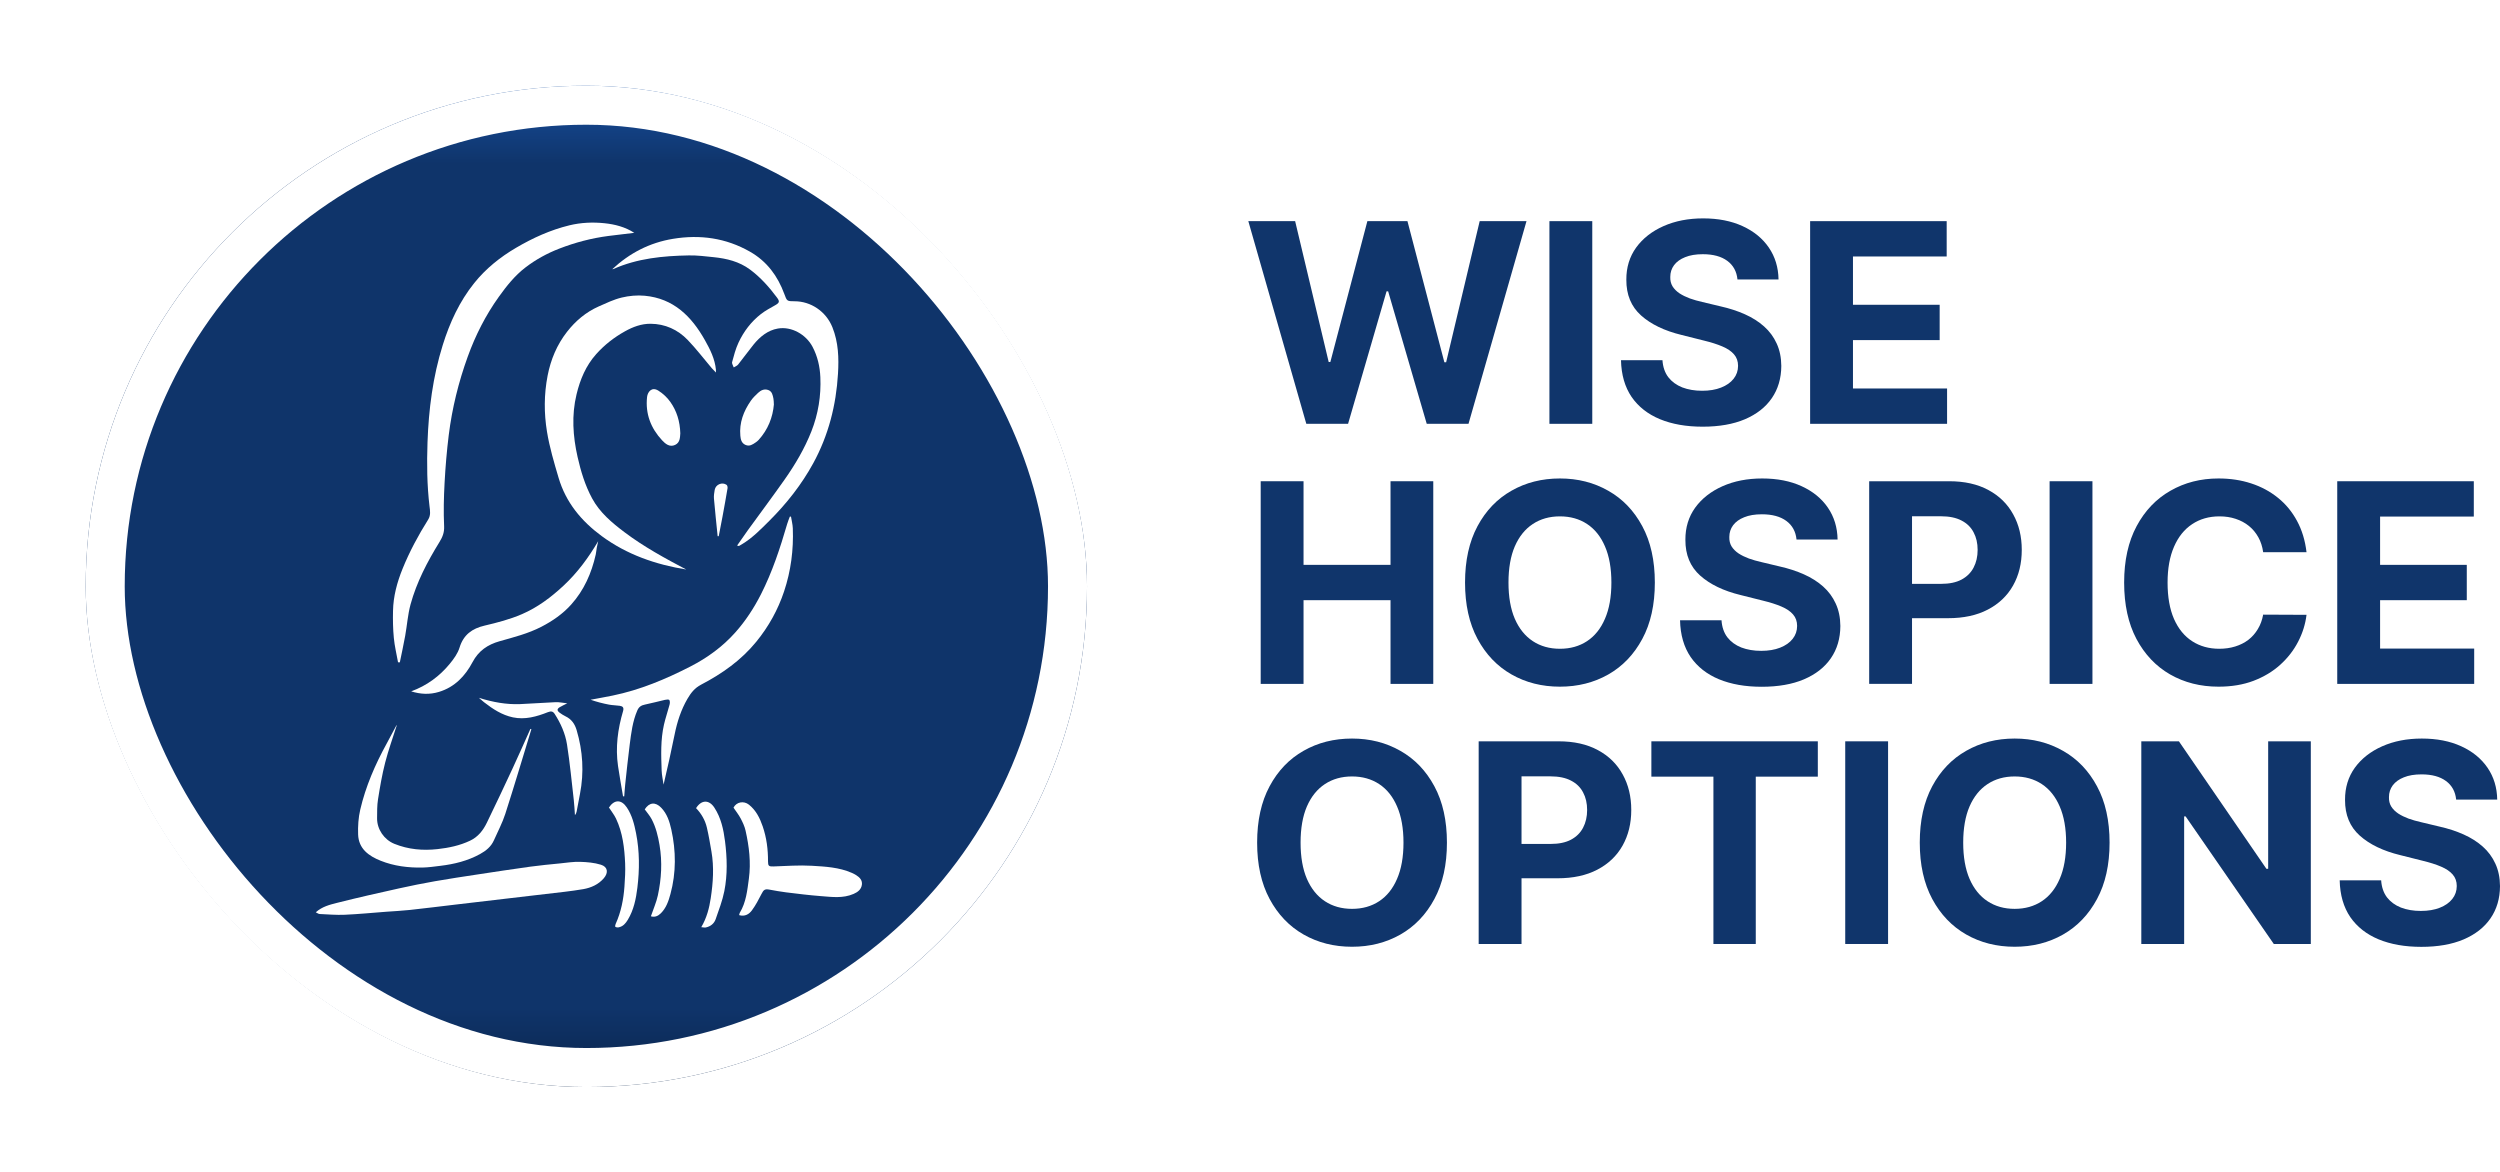 <svg width="2071" height="971" viewBox="0 0 2071 971" fill="none" xmlns="http://www.w3.org/2000/svg">
<path d="M1082.15 351.09L1034.11 183.204H1072.89L1100.68 299.855H1102.07L1132.73 183.204H1165.93L1196.51 300.101H1197.98L1225.77 183.204H1264.55L1216.51 351.09H1181.91L1149.94 241.324H1148.63L1116.74 351.09H1082.15Z" fill="#10356B"/>
<path d="M1319.04 183.204V351.09H1283.54V183.204H1319.04Z" fill="#10356B"/>
<path d="M1439.32 231.487C1438.66 224.875 1435.85 219.738 1430.87 216.076C1425.9 212.414 1419.15 210.584 1410.63 210.584C1404.83 210.584 1399.94 211.403 1395.95 213.043C1391.96 214.628 1388.9 216.841 1386.77 219.683C1384.69 222.525 1383.66 225.749 1383.66 229.356C1383.55 232.362 1384.18 234.985 1385.54 237.226C1386.96 239.466 1388.9 241.406 1391.36 243.046C1393.82 244.631 1396.66 246.024 1399.89 247.227C1403.11 248.374 1406.55 249.358 1410.22 250.178L1425.3 253.785C1432.62 255.424 1439.34 257.61 1445.47 260.343C1451.59 263.075 1456.89 266.436 1461.37 270.426C1465.85 274.415 1469.32 279.115 1471.78 284.525C1474.29 289.936 1475.58 296.139 1475.63 303.134C1475.58 313.408 1472.95 322.316 1467.76 329.858C1462.63 337.345 1455.19 343.165 1445.47 347.319C1435.79 351.417 1424.12 353.467 1410.46 353.467C1396.91 353.467 1385.1 351.39 1375.05 347.237C1365.05 343.083 1357.23 336.935 1351.6 328.792C1346.03 320.595 1343.11 310.457 1342.83 298.379H1377.18C1377.56 304.008 1379.17 308.708 1382.02 312.479C1384.91 316.195 1388.77 319.01 1393.58 320.923C1398.44 322.781 1403.93 323.71 1410.05 323.71C1416.06 323.71 1421.28 322.835 1425.71 321.087C1430.19 319.338 1433.66 316.906 1436.12 313.791C1438.58 310.676 1439.81 307.096 1439.81 303.052C1439.81 299.281 1438.69 296.111 1436.45 293.543C1434.26 290.974 1431.04 288.788 1426.78 286.985C1422.57 285.181 1417.4 283.542 1411.28 282.066L1393 277.476C1378.85 274.033 1367.67 268.65 1359.47 261.326C1351.28 254.003 1347.2 244.139 1347.26 231.733C1347.2 221.568 1349.91 212.688 1355.37 205.091C1360.89 197.495 1368.46 191.565 1378.08 187.303C1387.7 183.04 1398.63 180.908 1410.87 180.908C1423.33 180.908 1434.21 183.04 1443.5 187.303C1452.84 191.565 1460.11 197.495 1465.3 205.091C1470.5 212.688 1473.17 221.486 1473.34 231.487H1439.32Z" fill="#10356B"/>
<path d="M1499.51 351.09V183.204H1612.63V212.469H1535V252.473H1606.81V281.738H1535V321.824H1612.96V351.09H1499.51Z" fill="#10356B"/>
<path d="M1044.36 566.543V398.657H1079.85V467.927H1151.91V398.657H1187.32V566.543H1151.91V497.192H1079.85V566.543H1044.36Z" fill="#10356B"/>
<path d="M1370.87 482.6C1370.87 500.908 1367.4 516.483 1360.46 529.326C1353.57 542.169 1344.17 551.979 1332.26 558.755C1320.4 565.477 1307.06 568.838 1292.25 568.838C1277.33 568.838 1263.94 565.45 1252.09 558.673C1240.23 551.897 1230.85 542.087 1223.97 529.244C1217.08 516.401 1213.64 500.853 1213.64 482.6C1213.64 464.292 1217.08 448.717 1223.97 435.874C1230.85 423.031 1240.23 413.249 1252.09 406.527C1263.94 399.75 1277.33 396.362 1292.25 396.362C1307.06 396.362 1320.4 399.75 1332.26 406.527C1344.17 413.249 1353.57 423.031 1360.46 435.874C1367.4 448.717 1370.87 464.292 1370.87 482.6ZM1334.88 482.6C1334.88 470.741 1333.1 460.74 1329.55 452.597C1326.05 444.454 1321.11 438.279 1314.71 434.071C1308.32 429.863 1300.83 427.759 1292.25 427.759C1283.67 427.759 1276.19 429.863 1269.79 434.071C1263.4 438.279 1258.42 444.454 1254.87 452.597C1251.37 460.74 1249.63 470.741 1249.63 482.6C1249.63 494.459 1251.37 504.46 1254.87 512.603C1258.42 520.746 1263.4 526.922 1269.79 531.13C1276.19 535.338 1283.67 537.442 1292.25 537.442C1300.83 537.442 1308.32 535.338 1314.71 531.13C1321.11 526.922 1326.05 520.746 1329.55 512.603C1333.1 504.46 1334.88 494.459 1334.88 482.6Z" fill="#10356B"/>
<path d="M1488.24 446.941C1487.58 440.328 1484.77 435.191 1479.79 431.529C1474.82 427.868 1468.07 426.037 1459.54 426.037C1453.75 426.037 1448.86 426.857 1444.87 428.496C1440.88 430.081 1437.82 432.295 1435.69 435.136C1433.61 437.978 1432.57 441.202 1432.57 444.809C1432.47 447.815 1433.09 450.438 1434.46 452.679C1435.88 454.92 1437.82 456.86 1440.28 458.499C1442.74 460.084 1445.58 461.478 1448.81 462.68C1452.03 463.828 1455.47 464.811 1459.13 465.631L1474.22 469.238C1481.54 470.878 1488.26 473.064 1494.38 475.796C1500.51 478.529 1505.81 481.89 1510.29 485.879C1514.77 489.869 1518.24 494.569 1520.7 499.979C1523.21 505.389 1524.5 511.592 1524.55 518.587C1524.5 528.862 1521.87 537.77 1516.68 545.311C1511.54 552.798 1504.11 558.619 1494.38 562.772C1484.71 566.871 1473.04 568.92 1459.38 568.92C1445.83 568.92 1434.02 566.844 1423.97 562.69C1413.97 558.537 1406.15 552.389 1400.52 544.246C1394.95 536.048 1392.02 525.911 1391.75 513.833H1426.1C1426.48 519.462 1428.09 524.162 1430.94 527.933C1433.83 531.649 1437.68 534.463 1442.49 536.376C1447.36 538.234 1452.85 539.163 1458.97 539.163C1464.98 539.163 1470.2 538.289 1474.63 536.54C1479.11 534.791 1482.58 532.359 1485.04 529.244C1487.5 526.129 1488.73 522.55 1488.73 518.505C1488.73 514.735 1487.61 511.565 1485.37 508.996C1483.18 506.428 1479.96 504.242 1475.69 502.438C1471.49 500.635 1466.32 498.995 1460.2 497.52L1441.92 492.929C1427.77 489.486 1416.59 484.103 1408.39 476.78C1400.19 469.457 1396.12 459.592 1396.18 447.187C1396.12 437.022 1398.83 428.141 1404.29 420.545C1409.81 412.948 1417.38 407.019 1427 402.756C1436.62 398.493 1447.55 396.362 1459.79 396.362C1472.25 396.362 1483.13 398.493 1492.42 402.756C1501.76 407.019 1509.03 412.948 1514.22 420.545C1519.41 428.141 1522.09 436.94 1522.26 446.941H1488.24Z" fill="#10356B"/>
<path d="M1548.43 566.543V398.657H1614.66C1627.4 398.657 1638.24 401.089 1647.21 405.953C1656.17 410.762 1663 417.457 1667.7 426.037C1672.46 434.562 1674.83 444.4 1674.83 455.548C1674.83 466.697 1672.43 476.534 1667.62 485.059C1662.81 493.585 1655.84 500.225 1646.72 504.979C1637.64 509.734 1626.66 512.111 1613.76 512.111H1571.54V483.666H1608.02C1614.85 483.666 1620.48 482.491 1624.91 480.141C1629.39 477.736 1632.72 474.43 1634.91 470.222C1637.15 465.959 1638.27 461.068 1638.27 455.548C1638.27 449.974 1637.15 445.11 1634.91 440.957C1632.72 436.748 1629.39 433.497 1624.91 431.201C1620.43 428.852 1614.74 427.677 1607.86 427.677H1583.92V566.543H1548.43Z" fill="#10356B"/>
<path d="M1733.38 398.657V566.543H1697.89V398.657H1733.38Z" fill="#10356B"/>
<path d="M1910.72 457.434H1874.81C1874.16 452.788 1872.82 448.662 1870.8 445.055C1868.77 441.394 1866.18 438.279 1863.01 435.71C1859.84 433.142 1856.18 431.174 1852.02 429.808C1847.92 428.442 1843.47 427.759 1838.66 427.759C1829.97 427.759 1822.4 429.917 1815.95 434.235C1809.51 438.497 1804.5 444.727 1800.95 452.925C1797.4 461.068 1795.62 470.96 1795.62 482.6C1795.62 494.569 1797.4 504.624 1800.95 512.767C1804.56 520.91 1809.59 527.058 1816.04 531.212C1822.48 535.365 1829.94 537.442 1838.42 537.442C1843.17 537.442 1847.57 536.813 1851.61 535.556C1855.71 534.299 1859.35 532.469 1862.52 530.064C1865.69 527.605 1868.31 524.626 1870.39 521.129C1872.52 517.631 1873.99 513.642 1874.81 509.16L1910.72 509.324C1909.79 517.03 1907.47 524.462 1903.75 531.621C1900.09 538.726 1895.14 545.093 1888.91 550.722C1882.74 556.296 1875.36 560.723 1866.78 564.002C1858.25 567.226 1848.61 568.838 1837.84 568.838C1822.87 568.838 1809.48 565.45 1797.67 558.673C1785.92 551.897 1776.63 542.087 1769.8 529.244C1763.02 516.401 1759.64 500.853 1759.64 482.6C1759.64 464.292 1763.08 448.717 1769.97 435.874C1776.85 423.031 1786.2 413.249 1798 406.527C1809.81 399.75 1823.09 396.362 1837.84 396.362C1847.57 396.362 1856.59 397.728 1864.89 400.461C1873.25 403.193 1880.66 407.183 1887.11 412.429C1893.56 417.621 1898.8 423.988 1902.85 431.529C1906.95 439.071 1909.57 447.706 1910.72 457.434Z" fill="#10356B"/>
<path d="M1936.17 566.543V398.657H2049.3V427.922H1971.67V467.927H2043.48V497.192H1971.67V537.278H2049.62V566.543H1936.17Z" fill="#10356B"/>
<path d="M1198.64 698.054C1198.64 716.361 1195.17 731.937 1188.23 744.78C1181.34 757.622 1171.94 767.432 1160.03 774.209C1148.17 780.931 1134.83 784.292 1120.02 784.292C1105.1 784.292 1091.71 780.903 1079.85 774.127C1068 767.35 1058.62 757.54 1051.74 744.698C1044.85 731.855 1041.41 716.307 1041.41 698.054C1041.41 679.746 1044.85 664.17 1051.74 651.328C1058.62 638.485 1068 628.702 1079.85 621.98C1091.71 615.204 1105.1 611.815 1120.02 611.815C1134.83 611.815 1148.17 615.204 1160.03 621.98C1171.94 628.702 1181.34 638.485 1188.23 651.328C1195.17 664.17 1198.64 679.746 1198.64 698.054ZM1162.65 698.054C1162.65 686.194 1160.87 676.193 1157.32 668.051C1153.82 659.908 1148.88 653.732 1142.48 649.524C1136.09 645.316 1128.6 643.212 1120.02 643.212C1111.44 643.212 1103.96 645.316 1097.56 649.524C1091.17 653.732 1086.19 659.908 1082.64 668.051C1079.14 676.193 1077.4 686.194 1077.4 698.054C1077.4 709.913 1079.14 719.914 1082.64 728.057C1086.19 736.2 1091.17 742.375 1097.56 746.583C1103.96 750.791 1111.44 752.895 1120.02 752.895C1128.6 752.895 1136.09 750.791 1142.48 746.583C1148.88 742.375 1153.82 736.2 1157.32 728.057C1160.87 719.914 1162.65 709.913 1162.65 698.054Z" fill="#10356B"/>
<path d="M1224.93 781.996V614.111H1291.17C1303.9 614.111 1314.75 616.543 1323.71 621.407C1332.67 626.216 1339.51 632.91 1344.21 641.491C1348.96 650.016 1351.34 659.853 1351.34 671.002C1351.34 682.15 1348.93 691.987 1344.12 700.513C1339.31 709.038 1332.35 715.678 1323.22 720.433C1314.15 725.187 1303.16 727.565 1290.27 727.565H1248.05V699.119H1284.53C1291.36 699.119 1296.99 697.944 1301.41 695.594C1305.9 693.19 1309.23 689.883 1311.42 685.675C1313.66 681.413 1314.78 676.521 1314.78 671.002C1314.78 665.427 1313.66 660.563 1311.42 656.41C1309.23 652.202 1305.9 648.95 1301.41 646.655C1296.93 644.305 1291.25 643.13 1284.36 643.13H1260.43V781.996H1224.93Z" fill="#10356B"/>
<path d="M1368 643.376V614.111H1505.88V643.376H1454.48V781.996H1419.4V643.376H1368Z" fill="#10356B"/>
<path d="M1564.08 614.111V781.996H1528.59V614.111H1564.08Z" fill="#10356B"/>
<path d="M1747.57 698.054C1747.57 716.361 1744.1 731.937 1737.15 744.78C1730.27 757.622 1720.87 767.432 1708.96 774.209C1697.1 780.931 1683.76 784.292 1668.95 784.292C1654.03 784.292 1640.64 780.903 1628.78 774.127C1616.92 767.35 1607.55 757.54 1600.67 744.698C1593.78 731.855 1590.34 716.307 1590.34 698.054C1590.34 679.746 1593.78 664.17 1600.67 651.328C1607.55 638.485 1616.92 628.702 1628.78 621.98C1640.64 615.204 1654.03 611.815 1668.95 611.815C1683.76 611.815 1697.1 615.204 1708.96 621.98C1720.87 628.702 1730.27 638.485 1737.15 651.328C1744.1 664.17 1747.57 679.746 1747.57 698.054ZM1711.58 698.054C1711.58 686.194 1709.8 676.193 1706.25 668.051C1702.75 659.908 1697.81 653.732 1691.41 649.524C1685.02 645.316 1677.53 643.212 1668.95 643.212C1660.37 643.212 1652.88 645.316 1646.49 649.524C1640.1 653.732 1635.12 659.908 1631.57 668.051C1628.07 676.193 1626.32 686.194 1626.32 698.054C1626.32 709.913 1628.07 719.914 1631.57 728.057C1635.12 736.2 1640.1 742.375 1646.49 746.583C1652.88 750.791 1660.37 752.895 1668.95 752.895C1677.53 752.895 1685.02 750.791 1691.41 746.583C1697.81 742.375 1702.75 736.2 1706.25 728.057C1709.8 719.914 1711.58 709.913 1711.58 698.054Z" fill="#10356B"/>
<path d="M1914.28 614.111V781.996H1883.62L1810.58 676.33H1809.35V781.996H1773.86V614.111H1805.01L1877.48 719.695H1878.95V614.111H1914.28Z" fill="#10356B"/>
<path d="M2034.68 662.394C2034.03 655.782 2031.21 650.644 2026.24 646.983C2021.27 643.321 2014.52 641.491 2005.99 641.491C2000.2 641.491 1995.31 642.31 1991.32 643.95C1987.33 645.535 1984.27 647.748 1982.14 650.59C1980.06 653.432 1979.02 656.656 1979.02 660.263C1978.91 663.269 1979.54 665.892 1980.91 668.133C1982.33 670.373 1984.27 672.313 1986.73 673.953C1989.19 675.538 1992.03 676.931 1995.25 678.134C1998.48 679.281 2001.92 680.265 2005.58 681.085L2020.67 684.692C2027.99 686.331 2034.71 688.517 2040.83 691.25C2046.95 693.982 2052.25 697.343 2056.74 701.333C2061.22 705.322 2064.69 710.022 2067.15 715.432C2069.66 720.843 2070.95 727.046 2071 734.041C2070.95 744.315 2068.32 753.223 2063.13 760.765C2057.99 768.252 2050.56 774.072 2040.83 778.226C2031.16 782.324 2019.49 784.374 2005.83 784.374C1992.28 784.374 1980.47 782.297 1970.42 778.144C1960.42 773.99 1952.6 767.842 1946.97 759.699C1941.4 751.502 1938.47 741.364 1938.2 729.286H1972.55C1972.93 734.915 1974.54 739.615 1977.38 743.386C1980.28 747.102 1984.13 749.917 1988.94 751.83C1993.81 753.688 1999.3 754.617 2005.42 754.617C2011.43 754.617 2016.65 753.742 2021.08 751.993C2025.56 750.245 2029.03 747.813 2031.49 744.698C2033.95 741.583 2035.18 738.003 2035.18 733.959C2035.18 730.188 2034.06 727.018 2031.82 724.45C2029.63 721.881 2026.41 719.695 2022.14 717.892C2017.93 716.088 2012.77 714.449 2006.65 712.973L1988.37 708.383C1974.21 704.94 1963.04 699.556 1954.84 692.233C1946.64 684.91 1942.57 675.046 1942.63 662.64C1942.57 652.475 1945.28 643.595 1950.74 635.998C1956.26 628.402 1963.83 622.472 1973.45 618.209C1983.07 613.947 1994 611.815 2006.24 611.815C2018.7 611.815 2029.58 613.947 2038.87 618.209C2048.21 622.472 2055.48 628.402 2060.67 635.998C2065.86 643.595 2068.54 652.393 2068.7 662.394H2034.68Z" fill="#10356B"/>
<g filter="url(#filter0_d_201_96)">
<rect x="71" y="71" width="829.496" height="829.496" rx="414.748" fill="url(#paint0_linear_201_96)"/>
<rect x="87.159" y="87.159" width="797.178" height="797.178" rx="398.589" stroke="white" stroke-width="32.318"/>
<path d="M329.735 548.662C328.544 541.942 326.89 535.271 326.258 528.502C325.529 521.054 325.407 513.484 325.577 505.988C325.82 493.93 328.933 482.455 333.431 471.295C339.218 457.005 346.488 443.468 354.682 430.44C356.968 426.825 356.263 423.089 355.825 419.498C353.709 401.861 353.539 384.175 354.147 366.488C355.095 339.122 358.572 312.072 366.767 285.846C372.553 267.286 380.602 249.746 392.905 234.413C402.534 222.428 414.35 212.991 427.529 205.251C441.437 197.1 455.977 190.477 471.758 186.643C481.362 184.314 491.161 183.926 500.789 184.921C509.397 185.818 517.98 188.026 525.42 192.878C518.296 193.727 511.147 194.552 503.999 195.474C490.018 197.294 476.475 200.86 463.32 205.955C453.23 209.861 443.844 215.004 435.261 221.579C426.459 228.323 419.627 236.936 413.256 245.84C402.315 261.124 393.853 277.791 387.483 295.429C379.872 316.463 374.523 338.128 371.751 360.326C370.122 373.451 369.003 386.673 368.298 399.895C367.642 411.929 367.35 424.011 367.909 436.02C368.152 441.26 366.499 445.045 363.995 449.121C353.977 465.375 345.151 482.237 340.093 500.699C337.783 509.166 337.224 518.094 335.644 526.779C334.331 534.106 332.702 541.384 331.218 548.711C330.732 548.687 330.27 548.663 329.784 548.638L329.735 548.662Z" fill="white"/>
<path d="M568.578 471.804C543.218 467.68 519.365 459.504 498.406 444.05C481.531 431.629 468.717 416.126 462.736 395.82C459.016 383.253 455.247 370.564 453.132 357.682C450.603 342.3 450.627 326.676 453.642 311.174C456.244 297.806 461.374 285.579 469.739 274.855C476.766 265.855 485.397 258.552 495.926 253.87C502.175 251.104 508.448 248.072 515.037 246.495C521.164 245.015 527.802 244.408 534.051 244.99C557.928 247.198 572.833 262.046 583.921 281.746C588.273 289.46 592.261 297.369 593.087 306.419C593.136 306.831 593.087 307.219 593.087 308.602C591.531 306.977 590.486 305.982 589.537 304.89C582.948 297.127 576.772 288.975 569.745 281.673C561.478 273.06 550.974 268.281 538.89 268.208C531.377 268.16 524.35 270.755 517.76 274.443C508.764 279.441 500.764 285.676 493.908 293.342C485.349 302.901 480.583 314.352 477.617 326.628C473.41 343.999 474.577 361.272 478.468 378.546C481.167 390.458 484.668 402.079 490.503 412.851C496.874 424.641 506.916 433.036 517.42 440.945C533.395 452.978 550.877 462.488 568.578 471.829V471.804Z" fill="white"/>
<path d="M507.112 223.083C521.628 209.546 538.235 201.03 557.468 197.852C579.935 194.14 601.356 197.124 621.294 208.502C635.299 216.484 644.272 228.639 649.742 243.559C651.882 249.455 651.955 249.576 658.277 249.576C671.528 249.576 684.245 257.825 689.57 271.119C694.603 283.711 694.968 296.617 694.19 309.621C692.658 335.702 686.312 360.642 673.717 383.714C663.991 401.497 651.542 417.266 637.172 431.58C630.169 438.543 623.312 445.627 614.754 450.77C614 451.231 613.246 451.717 612.468 452.129C612.103 452.323 611.69 452.396 610.62 451.935C613.562 447.738 616.431 443.516 619.422 439.368C629.561 425.394 639.895 411.565 649.84 397.445C658.715 384.854 666.568 371.559 672.209 357.221C677.826 342.907 680.282 327.841 679.577 312.411C679.188 303.629 677.267 295.186 673.109 287.301C667.735 277.088 655.7 270.198 644.369 272.163C636.005 273.618 629.537 278.956 624.261 285.433C619.86 290.843 615.823 296.545 611.471 301.979C610.62 303.071 609.064 303.58 607.824 304.381C607.338 302.901 606.146 301.203 606.486 299.941C607.945 294.531 609.38 289.024 611.714 283.978C616.042 274.637 622.218 266.486 630.388 260.129C634.035 257.291 638.193 255.132 642.205 252.827C645.633 250.886 646.047 249.746 643.785 246.689C637.293 237.931 630.12 229.828 621.294 223.277C612.346 216.63 601.988 214.155 591.193 213.039C584.384 212.336 577.528 211.462 570.695 211.583C549.25 211.972 528.047 214.01 508.109 222.865C507.914 222.938 507.696 222.938 507.136 223.035L507.112 223.083Z" fill="white"/>
<path d="M516.129 659.702C514.743 651.332 513.187 642.986 511.972 634.592C509.735 619.09 511.753 603.927 516.154 589.055C517.005 586.143 515.886 585.052 513.43 584.688C510.488 584.251 507.449 584.275 504.531 583.717C499.352 582.723 494.246 581.413 489.237 579.666C495.316 578.526 501.419 577.458 507.473 576.221C530.208 571.538 551.361 562.683 571.932 552.13C586.107 544.852 598.702 535.657 609.279 523.745C617.692 514.259 624.573 503.705 630.336 492.4C639.794 473.792 646.262 454.068 652.073 434.125C652.681 432.039 653.532 430.025 654.286 427.987C654.602 427.987 654.942 427.963 655.258 427.939C655.769 431.19 656.644 434.417 656.766 437.692C657.447 455.523 655.186 473.015 649.52 489.974C644.438 505.209 636.779 518.99 626.591 531.508C614.021 546.938 598.192 558.098 580.782 567.172C575.506 569.913 572.321 574.013 569.5 578.865C564.151 588.06 560.966 597.983 558.875 608.342C556.054 622.243 553.015 636.096 549.708 649.973C549.149 646.092 548.249 642.21 548.103 638.304C547.666 625.591 547.179 612.83 550.024 600.312C551.289 594.732 553.209 589.297 554.668 583.742C554.984 582.504 555.106 580.782 554.449 579.86C554.036 579.278 552.042 579.496 550.851 579.763C545.356 581 539.909 582.529 534.39 583.645C531.326 584.275 529.308 585.416 527.971 588.497C524.032 597.57 522.889 607.226 521.649 616.833C520.239 627.799 519.12 638.789 517.929 649.779C517.564 653.079 517.394 656.378 517.126 659.678C516.81 659.678 516.47 659.678 516.154 659.702H516.129Z" fill="white"/>
<path d="M261.605 755.727C266.881 750.996 273.154 749.468 279.16 747.939C296.302 743.597 313.566 739.715 330.853 735.882C340.677 733.698 350.548 731.733 360.444 729.986C371.994 727.948 383.616 726.226 395.215 724.455C409.876 722.223 424.538 719.991 439.249 717.953C447.467 716.813 455.758 716.061 464.001 715.236C469.496 714.678 475.016 713.78 480.511 713.95C486.298 714.12 492.279 714.629 497.774 716.328C503.513 718.099 504.169 722.926 500.206 727.536C495.732 732.752 489.653 735.421 483.21 736.561C472.852 738.356 462.372 739.351 451.917 740.613C441.364 741.898 430.787 743.087 420.234 744.324C406.059 745.974 391.859 747.648 377.684 749.322C364.943 750.826 352.226 752.428 339.461 753.81C332.993 754.514 326.452 754.805 319.96 755.29C308.508 756.164 297.056 757.28 285.579 757.789C278.625 758.105 271.647 757.474 264.693 757.158C263.793 757.11 262.894 756.358 261.629 755.776L261.605 755.727Z" fill="white"/>
<path d="M328.665 600.946C325.407 611.208 321.735 621.373 319.06 631.781C316.483 641.801 314.757 652.063 313.128 662.277C312.325 667.347 312.422 672.612 312.374 677.78C312.252 686.926 318.209 695.611 326.695 699.032C338.245 703.69 350.183 704.782 362.511 703.399C371.823 702.356 380.796 700.488 389.33 696.46C396.09 693.282 400.247 687.848 403.335 681.491C410.63 666.498 417.73 651.408 424.757 636.294C429.765 625.522 434.531 614.653 439.394 603.808C439.662 603.881 439.929 603.978 440.197 604.051C433.048 627.438 426.094 650.874 418.605 674.165C416.198 681.686 412.38 688.745 409.195 696.024C406.861 701.337 402.655 704.758 397.67 707.499C387.409 713.152 376.297 715.869 364.796 717.252C359.836 717.858 354.876 718.586 349.916 718.683C338.099 718.902 326.428 717.47 315.389 713.055C305.493 709.124 297.08 703.156 296.666 691.293C296.423 684.427 296.885 677.319 298.441 670.647C302.94 651.432 310.745 633.407 320.252 616.109C323.048 611.038 325.723 605.895 328.446 600.776C328.519 600.824 328.592 600.873 328.64 600.921L328.665 600.946Z" fill="white"/>
<path d="M612.297 758.18C612.492 757.38 612.516 756.7 612.832 756.166C618.109 747.457 619.057 737.607 620.37 727.878C622.193 714.438 620.564 701.167 617.622 688.067C616.844 684.573 615.215 681.152 613.537 677.95C611.908 674.869 609.671 672.079 607.629 669.07C610.012 664.339 616.115 663.126 620.467 666.62C626.278 671.302 629.464 677.659 631.822 684.573C635.056 694.01 636.272 703.69 636.223 713.589C636.223 717.373 636.977 717.883 640.697 717.762C651.298 717.422 661.948 716.573 672.501 717.204C683.685 717.859 695.089 718.465 705.642 723.075C706.857 723.609 708.049 724.215 709.167 724.919C712.134 726.787 714.517 729.164 713.982 732.973C713.422 736.855 710.578 739.014 707.174 740.494C698.323 744.376 689.083 743.041 679.965 742.338C670.361 741.61 660.805 740.397 651.25 739.232C646.533 738.65 641.864 737.777 637.196 736.928C633.621 736.297 632.552 737.122 630.85 740.518C628.467 745.201 625.987 749.907 622.899 754.129C620.54 757.331 617.063 759.466 612.322 758.107L612.297 758.18Z" fill="white"/>
<path d="M340.603 572.729C353.563 567.998 364.189 560.186 372.748 549.706C376.006 545.727 379.24 541.239 380.698 536.435C383.957 525.833 391.105 520.665 401.39 518.264C411.919 515.789 422.374 513.096 432.416 508.753C445.473 503.101 456.512 494.755 466.773 485.22C478.298 474.497 487.513 461.979 495.537 448.32C495.148 450.139 494.71 451.959 494.37 453.778C494.03 455.622 493.908 457.515 493.519 459.334C490.066 474.788 483.793 489.005 473.143 500.844C466.238 508.535 457.752 514.43 448.488 519.21C437.473 524.911 425.584 527.871 413.791 531.219C404.041 534.009 396.479 539.031 391.47 548.493C385.416 559.944 376.735 569.187 363.654 573.166C355.897 575.543 348.287 575.131 340.579 572.705L340.603 572.729Z" fill="white"/>
<path d="M396.746 578.091C408.369 581.706 419.432 583.72 430.787 583.283C440.61 582.919 450.433 582.07 460.257 581.682C463.174 581.561 466.141 582.24 469.909 582.628C467.502 583.865 465.654 584.69 463.928 585.685C461.326 587.213 461.229 588.62 463.661 590.44C465.168 591.556 466.773 592.575 468.475 593.4C473.411 595.753 476.158 599.683 477.69 604.851C482.845 622.246 483.915 639.811 480.462 657.642C479.514 662.519 478.638 667.419 477.69 672.272C477.496 673.291 477.107 674.285 476.28 675.231C475.964 671.107 475.818 666.934 475.332 662.834C473.557 647.477 472.122 632.047 469.715 616.787C468.305 607.738 464.536 599.247 459.503 591.435C458.068 589.227 456.561 588.936 453.91 589.955C444.598 593.642 434.945 596.408 424.83 594.249C415.785 592.308 408.15 587.31 400.929 581.682C399.713 580.736 398.57 579.693 396.698 578.091H396.746Z" fill="white"/>
<path d="M504.413 668.973C508.911 662.253 514.65 662.059 519.245 668.876C523.573 675.305 525.421 682.704 526.904 690.225C529.871 705.243 529.846 720.381 527.998 735.423C526.88 744.569 525.032 753.74 520.12 761.892C518.297 764.924 516.108 767.52 512.437 768.224C511.562 768.393 510.467 768.224 509.738 767.763C509.446 767.593 509.665 766.161 509.981 765.458C514.479 755.56 516.522 745.103 517.3 734.356C517.762 727.975 518.127 721.546 517.859 715.165C517.3 702.453 515.841 689.813 510.297 678.119C508.814 674.965 506.528 672.175 504.437 668.924L504.413 668.973Z" fill="white"/>
<path d="M576.628 669.456C581.029 662.445 587.375 662.323 591.751 668.995C597.295 677.438 599.362 687.118 600.602 696.846C602.353 710.602 602.742 724.528 600.043 738.187C598.462 746.12 595.52 753.811 592.846 761.477C591.581 765.092 588.639 767.445 584.797 768.294C583.752 768.537 582.585 768.197 580.931 768.076C585.527 760.216 587.545 752.209 588.785 744.009C590.73 731.175 591.605 718.317 589.369 705.435C588.226 698.812 587.132 692.188 585.6 685.662C584.165 679.548 581.15 674.138 576.603 669.456H576.628Z" fill="white"/>
<path d="M539.206 759.028C541.224 753.084 543.704 747.577 544.944 741.827C547.935 728.023 548.738 714.073 546.355 700.001C545.09 692.529 543.34 685.275 539.814 678.579C538.282 675.692 536.045 673.169 534.1 670.476C537.796 664.653 542.878 664.095 547.692 669.069C552.604 674.115 554.646 680.568 556.105 687.143C560.068 704.999 560.19 722.879 555.4 740.614C553.819 746.461 551.874 752.283 547.279 756.723C544.969 758.955 542.367 759.998 539.158 759.052L539.206 759.028Z" fill="white"/>
<path d="M563.569 358.968C563.277 362.098 563.52 366.586 559.241 368.575C554.743 370.662 551.217 367.702 548.445 364.718C539.084 354.65 534.562 342.786 536.02 328.933C536.458 324.785 539.814 320.127 545.333 323.572C549.15 325.949 552.725 329.297 555.326 332.985C560.578 340.433 563.277 348.973 563.569 358.992V358.968Z" fill="white"/>
<path d="M641.11 334.874C640.186 345.816 636.174 355.908 628.466 364.424C627.737 365.249 626.837 365.928 625.913 366.559C623.433 368.233 620.953 370.004 617.646 368.597C614.218 367.141 613.561 363.963 613.294 360.93C612.345 350.207 615.944 340.697 621.95 332.036C623.627 329.61 625.816 327.499 627.98 325.461C630.338 323.253 633.159 321.895 636.466 323.108C639.651 324.272 640.089 327.329 640.696 330.119C641.013 331.502 640.94 332.982 641.061 334.874H641.11Z" fill="white"/>
<path d="M594.498 444.17C593.453 433.786 592.334 423.403 591.435 412.995C591.24 410.617 591.654 408.143 592.067 405.765C592.869 401.325 598.267 399.045 601.914 401.665C602.547 402.126 602.838 403.606 602.693 404.504C601.404 412.243 599.994 419.934 598.583 427.648C597.562 433.156 596.468 438.663 595.398 444.17C595.106 444.17 594.79 444.17 594.498 444.17Z" fill="white"/>
</g>
<defs>
<filter id="filter0_d_201_96" x="0.978" y="0.978" width="969.541" height="969.541" filterUnits="userSpaceOnUse" color-interpolation-filters="sRGB">
<feFlood flood-opacity="0" result="BackgroundImageFix"/>
<feColorMatrix in="SourceAlpha" type="matrix" values="0 0 0 0 0 0 0 0 0 0 0 0 0 0 0 0 0 0 127 0" result="hardAlpha"/>
<feMorphology radius="5.386" operator="dilate" in="SourceAlpha" result="effect1_dropShadow_201_96"/>
<feOffset/>
<feGaussianBlur stdDeviation="32.318"/>
<feComposite in2="hardAlpha" operator="out"/>
<feColorMatrix type="matrix" values="0 0 0 0 0.04 0 0 0 0 0.142 0 0 0 0 0.292 0 0 0 0.2 0"/>
<feBlend mode="normal" in2="BackgroundImageFix" result="effect1_dropShadow_201_96"/>
<feBlend mode="normal" in="SourceGraphic" in2="effect1_dropShadow_201_96" result="shape"/>
</filter>
<linearGradient id="paint0_linear_201_96" x1="485.748" y1="71" x2="485.748" y2="900.496" gradientUnits="userSpaceOnUse">
<stop stop-color="#174FA0"/>
<stop offset="0.078" stop-color="#0F346A"/>
<stop offset="0.51" stop-color="#0F346A"/>
<stop offset="0.922" stop-color="#0F346A"/>
<stop offset="1" stop-color="#0A244A"/>
</linearGradient>
</defs>
</svg>
